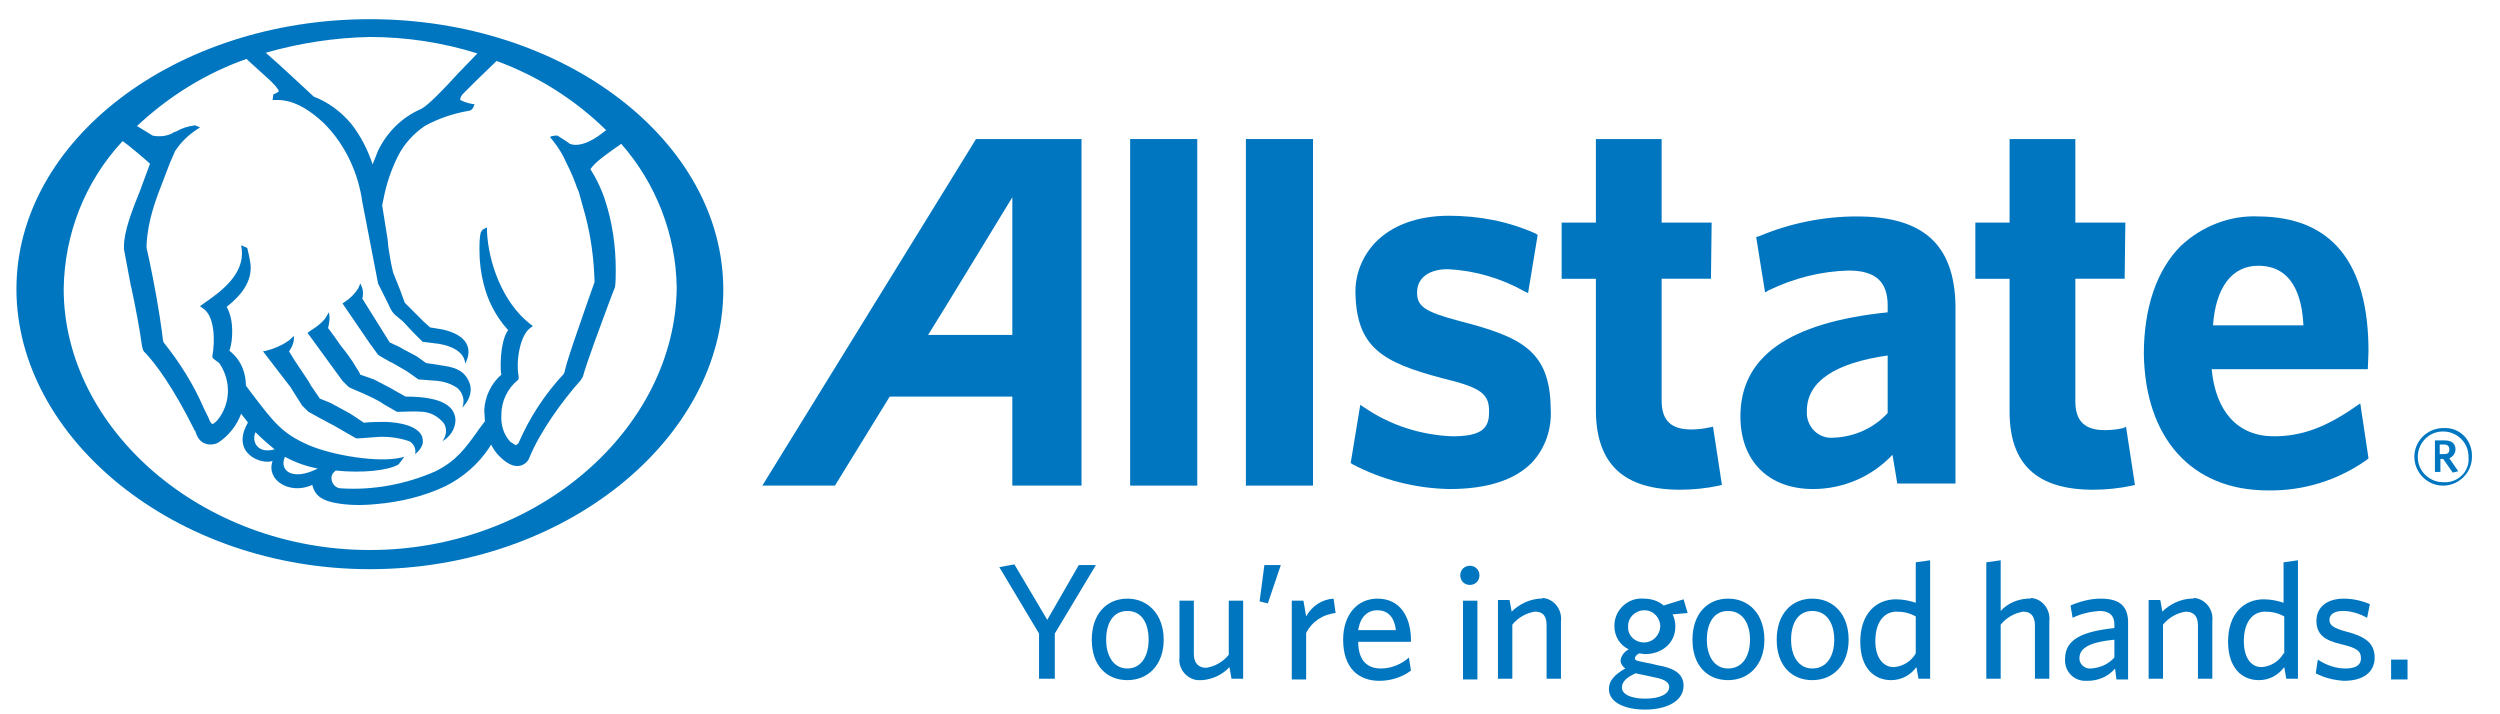 <?xml version="1.0" encoding="utf-8"?>
<!-- Generator: Adobe Illustrator 20.0.0, SVG Export Plug-In . SVG Version: 6.00 Build 0)  -->
<svg version="1.1" id="Layer_1" xmlns="http://www.w3.org/2000/svg" xmlns:xlink="http://www.w3.org/1999/xlink" x="0px" y="0px"
	 width="365px" height="104.3px" viewBox="0 0 365 104.3" style="enable-background:new 0 0 365 104.3;" xml:space="preserve">
<style type="text/css">
	.st0{fill:#0076C0;}
</style>
<title>Enterprise_Insurance_Logos</title>
<path class="st0" d="M356.9,62.5c-2.3-0.1-4.3,1.7-4.4,4c-0.1,2.3,1.7,4.3,4,4.4c2.3,0.1,4.3-1.7,4.4-4c0-0.1,0-0.1,0-0.2
	c0.1-2.2-1.5-4.1-3.7-4.2C357.1,62.5,357,62.5,356.9,62.5z M356.9,70.4c-2,0.1-3.8-1.4-3.9-3.5c-0.1-2,1.4-3.8,3.5-3.9
	c2-0.1,3.8,1.4,3.9,3.5c0,0.1,0,0.2,0,0.2c0.2,1.9-1.2,3.5-3.1,3.7C357.2,70.4,357,70.4,356.9,70.4z"/>
<path class="st0" d="M358.5,65.6c0-0.9-0.6-1.3-1.6-1.3h-1.4v4.6h0.8v-1.9h0.4l1.4,2l0.8-0.2l-1.3-1.9
	C358.1,66.7,358.5,66.2,358.5,65.6z M356.8,66.3h-0.6v-1.4h0.6c0.5,0,0.8,0.2,0.8,0.7S357.4,66.3,356.8,66.3z"/>
<path class="st0" d="M147.8,70.9h10.1V20.3h-15.4l-31.2,50.6h10.6l8-13h17.9L147.8,70.9z M147.8,48.9h-12.3
	c0.8-1.2,12.3-20.1,12.3-20.1L147.8,48.9z"/>
<rect x="165" y="20.3" class="st0" width="9.8" height="50.6"/>
<rect x="181.9" y="20.3" class="st0" width="9.8" height="50.6"/>
<path class="st0" d="M226.4,59.6c-0.1-8.4-4.3-10.4-13.2-12.7c-5.3-1.4-6.4-2.2-6.3-4.4c0.1-2,1.8-3.2,4.5-3.2
	c3.9,0.2,7.7,1.3,11.1,3.2l0.6,0.3l1.4-8.5l-0.3-0.2c-4-1.8-8.3-2.6-12.7-2.6c-4.5,0-8.3,1.4-10.7,3.9c-1.9,2-3,4.7-2.9,7.5
	c0.2,7.8,3.9,10,12.6,12.3c5.8,1.4,7,2.3,6.9,5.1c0,2.5-1.5,3.4-5.4,3.4c-4.6-0.2-9-1.6-12.8-4.2l-0.6-0.4l-1.4,8.5l0.3,0.2
	c4.4,2.3,9.2,3.5,14.1,3.6c5.5,0,9.5-1.3,12-3.8C225.6,65.5,226.6,62.6,226.4,59.6z"/>
<path class="st0" d="M245.3,71.5c1.9,0,3.8-0.2,5.7-0.6l0.4-0.1l-1.3-8.5l-0.5,0.1c-0.9,0.2-1.8,0.3-2.7,0.3c-2.9,0-4.3-1.3-4.3-4.2
	V40.7h7.2l0.1-8.2h-7.3V20.3h-9.6v12.2h-5v8.2h5v19.4C233.1,67.8,237.1,71.5,245.3,71.5z"/>
<path class="st0" d="M271.1,31.6c-4.9,0-9.8,1-14.3,2.9l-0.4,0.1l1.3,8.1l0.5-0.3c3.7-1.8,7.7-2.8,11.7-2.9c3.9,0,5.7,1.6,5.7,5.1v1
	c-14.5,1.5-21.5,6.5-21.5,15.2c0,6.5,4.1,10.6,10.6,10.6c4.4,0,8.6-1.8,11.6-5c0.2,1.1,0.7,4.2,0.7,4.2h8.5V44.5
	C285.3,35.7,280.8,31.6,271.1,31.6z M275.6,60.3c-2,2.2-4.9,3.5-7.9,3.6c-2,0.2-3.7-1.3-3.9-3.3c0-0.2,0-0.4,0-0.6
	c0-4.3,4.1-7,11.8-8.1V60.3z"/>
<path class="st0" d="M310,62.5c-0.9,0.2-1.8,0.3-2.7,0.3c-2.9,0-4.3-1.3-4.3-4.2V40.7h7.2l0.1-8.2H303V20.3h-9.6v12.2h-5v8.2h5v19.4
	c0,7.7,4,11.4,12.2,11.4c1.9,0,3.8-0.2,5.7-0.6l0.4-0.1l-1.3-8.5L310,62.5z"/>
<path class="st0" d="M331.1,71.6c5.2,0.1,10.3-1.5,14.5-4.5l0.2-0.2l-1.2-8l-0.6,0.4c-4.4,3.1-8,4.4-12,4.4c-5.3,0-8.5-3.6-9.1-9.8
	h22.8l0.1-2.6c0-13-5.4-19.6-16-19.7c-4.2-0.2-8.3,1.4-11.4,4.3c-3.5,3.5-5.4,9-5.4,15.8C313.2,64,320,71.6,331.1,71.6z M329.7,38.8
	c5.1,0,6.4,4.6,6.6,8.7h-13.2C323.5,41.9,325.9,38.8,329.7,38.8L329.7,38.8z"/>
<polygon class="st0" points="157.5,82.5 152.9,90.5 148.1,82.4 145.9,82.8 151.7,92.5 151.7,99.1 154,99.1 154,92.5 160,82.5 "/>
<path class="st0" d="M164.6,87.4c-3,0-5.2,2.2-5.2,6s2.2,5.9,5.2,5.9s5.3-2.2,5.3-5.9S167.6,87.4,164.6,87.4z M164.6,97.6
	c-2,0-3.1-1.8-3.1-4.2s1-4.2,3.1-4.2s3.1,1.8,3.1,4.2S166.6,97.6,164.6,97.6z"/>
<path class="st0" d="M179.4,95.6c-0.8,1-2,1.7-3.3,1.9c-1.2,0-1.8-0.8-1.8-2v-7.8h-2.1V96c-0.2,1.6,1,3.1,2.6,3.3c0.2,0,0.5,0,0.7,0
	c1.5-0.1,3-0.8,4-1.9l0.3,1.7h1.7V87.7h-2.1L179.4,95.6z"/>
<polygon class="st0" points="183.9,87.8 185.1,88.1 187,82.5 184.6,82.5 "/>
<path class="st0" d="M190.7,90l-0.4-2.3h-1.7v11.5h2.1v-6.8c0.8-1.6,2.4-2.7,4.3-2.9l-0.3-2.1C193,87.5,191.5,88.5,190.7,90z"/>
<path class="st0" d="M201.1,87.4c-2.9,0-5,2.3-5,6c0,4.2,2.3,6,5.3,6c1.6,0,3.3-0.5,4.6-1.5l-0.3-1.9c-1.1,1-2.6,1.6-4.1,1.6
	c-2,0-3.3-1.2-3.3-3.9h7.7v-0.5C205.9,90,204.4,87.4,201.1,87.4z M198.3,92c0.3-2,1.4-2.9,2.8-2.9c1.6,0,2.5,1.1,2.7,2.9H198.3z"/>
<path class="st0" d="M214.6,82.6c-0.8,0-1.4,0.6-1.4,1.4c0,0.8,0.6,1.4,1.4,1.4c0,0,0,0,0,0c0.8,0,1.4-0.6,1.4-1.4
	C216,83.2,215.4,82.6,214.6,82.6z"/>
<rect x="213.6" y="87.7" class="st0" width="2.1" height="11.5"/>
<path class="st0" d="M224.8,87.4c-1.5,0.1-3,0.8-4.1,1.9l-0.3-1.7h-1.7v11.5h2.1v-7.9c0.8-1,2-1.7,3.3-1.9c1.3,0,1.7,0.8,1.7,2v7.8
	h2.1v-8.4c0.2-1.6-0.9-3.2-2.6-3.4C225.2,87.4,225,87.4,224.8,87.4z"/>
<path class="st0" d="M245.8,87.5l-2.9,0.9c-0.8-0.7-1.9-1-2.9-1c-2.2-0.2-4.2,1.5-4.3,3.8c0,0.1,0,0.1,0,0.2c0,1.5,0.8,2.8,2.1,3.4
	c-0.6,0.3-1.1,0.9-1.2,1.6c0,0.5,0.3,0.9,0.7,1.2c-1.6,0.9-2.4,1.8-2.4,3c0,2,2.4,3,5.3,3s5.6-1.1,5.6-3.5c0-1.8-1.5-2.6-3.9-3
	l-0.8-0.2c-2-0.4-2.4-0.4-2.4-0.8c0-0.2,0.2-0.5,0.6-0.7c0.3,0,0.6,0.1,0.9,0.1c2.3,0,4.4-1.5,4.4-4c0-0.6-0.1-1.2-0.4-1.8l2.2-0.2
	L245.8,87.5z M238.8,98.3l1.4,0.3l1.4,0.3c1.6,0.3,2.1,0.8,2.1,1.4c0,1-1.3,1.7-3.5,1.7s-3.4-0.7-3.4-1.6S237.5,98.9,238.8,98.3z
	 M240,93.8c-1.2,0-2.3-0.9-2.3-2.2c0-0.1,0-0.1,0-0.2c0-1.3,1.1-2.3,2.4-2.3c1.3,0,2.3,1.1,2.3,2.4C242.3,92.8,241.3,93.8,240,93.8z
	"/>
<path class="st0" d="M252.3,87.4c-3,0-5.2,2.2-5.2,6s2.2,5.9,5.2,5.9c3,0,5.3-2.2,5.3-5.9S255.4,87.4,252.3,87.4z M252.3,97.6
	c-2,0-3.1-1.8-3.1-4.2s1-4.2,3.1-4.2s3.2,1.8,3.2,4.2S254.4,97.6,252.3,97.6z"/>
<path class="st0" d="M264.6,87.4c-3,0-5.2,2.2-5.2,6s2.2,5.9,5.2,5.9s5.3-2.2,5.3-5.9S267.7,87.4,264.6,87.4z M264.6,97.6
	c-2,0-3.1-1.8-3.1-4.2s1-4.2,3.1-4.2s3.2,1.8,3.2,4.2S266.7,97.6,264.6,97.6z"/>
<path class="st0" d="M279.7,88c-0.9-0.3-1.9-0.5-2.9-0.5c-2.8,0-5.2,2-5.2,6.2c0,3.8,2,5.6,4.5,5.6c1.5,0,2.8-0.7,3.7-1.9l0.3,1.7
	h1.7V81.8l-2.1,0.3L279.7,88z M279.7,95.4c-0.7,1.2-1.9,1.9-3.2,2c-1.5,0-2.7-1.3-2.7-3.8c0-2.8,1.3-4.3,3.1-4.3
	c1,0,1.9,0.2,2.8,0.7V95.4z"/>
<path class="st0" d="M296,87.4c-1.5,0.1-2.9,0.7-3.9,1.8v-7.4l-2.1,0.3v17h2.1v-7.9c0.8-1,2-1.7,3.3-1.9c1.2,0,1.7,0.8,1.7,2v7.8
	h2.1v-8.4c0.2-1.6-0.9-3.2-2.6-3.4C296.5,87.4,296.2,87.4,296,87.4z"/>
<path class="st0" d="M306.7,87.4c-1.5,0-3,0.4-4.4,1l0.3,1.8c1.2-0.6,2.6-0.9,3.9-1c1.3,0,2.2,0.5,2.2,2v0.5
	c-4.8,0.5-7.2,1.7-7.2,4.5c-0.1,1.7,1.1,3.1,2.8,3.2c0.2,0,0.4,0,0.5,0c1.5,0,3-0.6,4-1.8l0.2,1.6h1.7v-8
	C310.8,88.5,309.5,87.4,306.7,87.4z M308.7,96c-0.9,1-2.1,1.5-3.4,1.6c-0.8,0.1-1.6-0.5-1.7-1.3c0-0.1,0-0.2,0-0.2
	c0-1.2,0.9-2.3,5.1-2.7L308.7,96z"/>
<path class="st0" d="M319.8,87.4c-1.5,0.1-3,0.8-4.1,1.9l-0.3-1.7h-1.7v11.5h2.1v-7.9c0.8-1,2-1.7,3.3-1.9c1.3,0,1.8,0.8,1.8,2v7.8
	h2.1v-8.4c0.2-1.6-0.9-3.2-2.6-3.4C320.3,87.4,320,87.4,319.8,87.4z"/>
<path class="st0" d="M333.4,88c-0.9-0.3-1.9-0.5-2.9-0.5c-2.8,0-5.2,2-5.2,6.2c0,3.8,2,5.6,4.5,5.6c1.5,0,2.8-0.7,3.7-1.9l0.3,1.7
	h1.7V81.8l-2.1,0.3V88z M333.4,95.4c-0.7,1.2-1.9,1.9-3.2,2c-1.5,0-2.6-1.3-2.6-3.8c0-2.8,1.3-4.3,3.1-4.3c1,0,1.9,0.2,2.8,0.7V95.4
	z"/>
<path class="st0" d="M342.5,92.2c-1.8-0.5-2.4-0.9-2.4-1.7s0.7-1.3,2-1.3c1.2,0,2.4,0.4,3.5,1l0.4-2c-1.2-0.5-2.5-0.8-3.8-0.8
	c-2.5,0-4,1.3-4,3.2c0,2,1.1,2.9,3.8,3.5c2,0.5,2.7,0.9,2.7,2s-0.9,1.5-2.3,1.5c-1.4,0-2.8-0.5-4-1.3l-0.3,2c1.3,0.7,2.7,1,4.1,1.1
	c2.9,0,4.5-1.3,4.5-3.4S345.3,92.9,342.5,92.2z"/>
<rect x="349.1" y="96.3" class="st0" width="2.4" height="2.9"/>
<path class="st0" d="M54,2.8C25.6,2.8,2.4,20.5,2.4,42.2S25.5,83.1,54,83.1s51.6-19.1,51.6-40.8S82.4,2.8,54,2.8z M54,5.4
	c5.3,0,10.6,0.8,15.7,2.4l-2.8,2.9c-2,2.2-4.4,4.7-5.4,5.2c-2.8,1.2-5,3.4-6.3,6.1L54.4,24c-0.7-2.1-1.7-4.1-3.1-5.9
	c-1.5-1.8-3.4-3.2-5.5-4c-1.2-1.1-4.8-4.5-7-6.4C43.7,6.3,48.8,5.5,54,5.4z M36,8.6l0.3,0.3l2.1,1.9l1.2,1.1
	c0.9,0.9,1.1,1.3,1.1,1.4s-0.2,0.2-0.4,0.3c-0.1,0.1-0.3,0.1-0.4,0.2l-0.1,0.8h0.5c2.8-0.1,5.3,1.8,7,3.4c3.1,3.1,5,7.2,5.6,11.5
	l2.3,11.9l0.9,1.8l0.2,0.4l0.4,0.8c0.2,0.5,0.5,1.1,0.9,1.5l1.2,1l1.6,1.7l0.5,0.5l0.8,0.8c0.1,0,2.4,0.3,2.4,0.3
	c4,0.7,3.8,2.9,3.8,2.9s2.4-3.7-3.3-5l-1.8-0.3l0,0L61.9,47l-0.2-0.2L59.9,45l-0.8-0.8l-0.7-1.9l-1-2.5c-0.3-1.2-0.5-2.4-0.7-3.7
	L56.6,35l-0.8-5c0-0.1,0.2-1,0.2-1c0.4-2.1,1.1-4.2,2.1-6.2c0.9-1.8,2.3-3.3,3.9-4.4c2-1.1,4.1-1.8,6.3-2.2c0.4,0,0.8-0.3,0.9-0.8
	l0.1-0.2h-0.2c-0.7-0.1-1.3-0.3-1.9-0.6c0,0,0-0.1,0-0.1c0-0.3,0.2-0.5,0.3-0.7l1.2-1.2l0.7-0.7l3.1-3c6,2.2,11.4,5.6,16,10.1
	l-1.2,0.9c-1.6,1.1-3.1,1.5-4.1,1.1C83,20.8,81.7,20,81.7,20c-0.1-0.1-0.2-0.1-0.3-0.2l-0.4,0l-0.5,0.1L80.3,20l0.4,0.5
	c0.8,1,1.5,2.1,2,3.3l0.4,0.8l0.4,0.9l0.1,0.2l0.5,1.3l0.1,0.3l0.3,0.7l1,3.6c0.8,3.1,1.2,6.2,1.3,9.3v0.3l-1.2,3.4
	c-1.2,3.5-2.8,7.9-3.2,9.8l-0.1,0.2c-2.8,3-5,6.4-6.6,10.1C75.4,65,75.3,65,75.3,65s-0.5-0.3-0.8-0.5c-1-1.1-1.4-2.5-1.3-4
	c0-1.9,0.9-3.8,2.4-5c0.2-0.2,0.1-0.5,0.1-0.7c-0.4-2.3,0.3-5.9,1.7-6.9l0.4-0.3l-0.4-0.3c-4.1-3.2-6.1-9.1-6.3-13.5v-0.6l-0.6,0.3
	c-0.1,0.1-0.2,0.3-0.3,0.4c-0.2,0.8-0.2,1.7-0.2,2.6c0,1.7,0.2,3.3,0.6,4.9c0.6,2.5,1.8,4.8,3.5,6.7l0.1,0.1c-0.8,1-1.1,3.3-1.1,5.1
	c0,0.5,0,1,0.1,1.4c-1.5,1.3-2.4,3.2-2.5,5.2c0,0,0.1,1.6,0.1,1.6s-0.9,1.2-0.9,1.2l-0.2,0.3c-1.8,2.5-3.1,4.3-6.1,5.8
	c-4.3,1.9-9.1,2.8-13.8,2.5c-0.8,0-1.4-0.7-1.4-1.5c0,0,0-0.1,0-0.1c0-0.2,0.1-0.4,0.2-0.6l0.4-0.4c3.9,0.4,7.7,0,9.2-0.9
	c0.1-0.1,0.6-0.8,0.6-0.8l0.2-0.3l-0.4,0.1c-3.3,0.8-10-0.3-13.5-1.8c-3.9-1.7-5.1-3.3-8.3-7.5l-0.9-1.2c0-1.2-0.3-2.4-0.9-3.4
	c-0.4-0.7-0.9-1.2-1.5-1.7c0.3-0.9,0.4-1.8,0.4-2.8c0-1.3-0.2-2.5-0.8-3.6c2.4-1.9,3.6-3.8,3.5-6c-0.1-0.9-0.3-1.8-0.5-2.6l-0.9-0.4
	l0.1,0.6c0.4,3.7-3.1,6.2-5.4,7.8l-0.7,0.5l0.4,0.3c1.8,1.1,1.8,4.9,1.4,7v0.1l0.1,0.2l0.1,0.1L32,53c1.8,2.6,1.7,6-0.3,8.4
	c-0.4,0.4-0.6,0.5-0.7,0.5c-0.3-0.1-0.5-0.8-0.6-1l-0.6-1.2c-1.5-3.5-3.5-6.7-5.9-9.7l-0.1-0.3c-0.6-4.8-1.3-8.3-2-11.7l-0.4-1.8
	v-0.5c0.2-3.6,1.3-6.5,2.6-9.8l0.8-2.1l0.7-1.6c0-0.1,0.1-0.2,0.1-0.2c0.8-1.2,1.8-2.2,3-3l0.6-0.4l-0.7-0.3c-1,0.1-1.9,0.4-2.8,0.9
	l-0.3,0.1c-0.9,0.6-2.1,0.7-3.1,0.5L20,18.4C24.6,14.1,30,10.7,36,8.6z M46.4,68.4c-3.7,1.9-5.7,0.3-4.8-1.7
	C43.1,67.5,44.7,68.1,46.4,68.4z M40.1,65.6c-2.5,0.7-3.4-1.1-2.8-2.5C38.1,63.9,39.1,64.8,40.1,65.6z M54,80.3
	c-24.6,0-44.7-17.8-44.7-38.1c0.1-8,3.1-15.7,8.6-21.6l0.4,0.3c0.1,0,3.2,2.6,3.6,3l-1.4,3.8c-1.2,3-2.4,6-2.4,8.3v0.4l1,5.3
	l0.1,0.4c0.6,2.8,1.2,6,1.5,8.2c0.1,0.6,0.2,1,0.5,1.2c1.5,1.6,4,4.9,7.1,11.1c0.1,0.2,0.1,0.3,0.2,0.3c0.2,0.7,0.5,1.3,1.1,1.7
	c0.7,0.4,1.6,0.4,2.3,0c1.5-1,2.7-2.5,3.3-4.2c0.2,0.3,0.9,1.1,1,1.3c-2.6,4.5,2,6.2,3.6,5.6c-1,2.8,2.5,5,5.8,3.5
	c0.4,1.8,1.8,2.3,3.2,2.6c2,0.4,4.1,0.4,6.1,0.2c3.5-0.3,6.9-1.1,10.1-2.6c2.6-1.3,4.8-3.2,6.4-5.6c0,0,0.2-0.3,0.3-0.5
	c0.3,0.6,0.7,1.2,1.2,1.7c1.1,1.1,2.1,1.6,3,1.4c0.6-0.1,1.2-0.6,1.4-1.2c1.5-3.7,4.8-8.3,7.5-11.3l0.3-0.5
	c0.6-2.2,2.6-7.5,3.7-10.5l0.8-2.1l0.2-0.5c0.1-0.8,0.1-1.7,0.1-2.5c0-3.5-0.5-7-1.6-10.3c-0.4-1.2-0.9-2.3-1.5-3.4l-0.6-1
	c0.7-1.1,2.8-2.5,4.5-3.7c5.1,5.8,8,13.3,8.1,21C98.6,62.5,78.6,80.3,54,80.3z"/>
<path class="st0" d="M44.1,59.2l0.9,0.9l1.8,1l1.7,0.9l0.2,0.1l1.2,0.7l2.1,1.2c0.1,0,0.3,0,0.4,0l2.7-0.2c1.5-0.1,3.1,0.1,4.6,0.6
	c0.7,0.3,1.1,1.2,0.9,1.9c0,0,1.4-1,1.1-2.2c-0.1-1-1.3-2.3-5.3-2.5c-1,0-2.1,0-3.1,0.1h-0.2l-1.8-1.2l-0.7-0.4l-2.4-1.3l-1.5-0.6
	l-1.3-1.9L45,55.6l-1.4-2.1l-0.6-0.9l-0.8-1.3c0.5-0.7,0.8-1.5,0.7-2.3c-0.1,0.2-0.2,0.2-0.7,0.7c-1,0.7-2.1,1.2-3.3,1.5l-0.5,0.1
	l4,5.2L44.1,59.2z"/>
<path class="st0" d="M50.6,56.2l0.3,0.3c0.1,0.1,1.8,0.8,1.8,0.8c1.1,0.5,2.3,1,3.3,1.7l1.9,1.1c0.1,0.1,2.1-0.1,3.4,0
	c1.4,0,2.6,0.6,3.5,1.7c0.5,0.8,0.4,1.8-0.2,2.6c1.1-0.6,1.9-1.8,1.9-3.1c-0.1-1.8-1.6-3.4-7.3-3.4L57.6,57l-0.5-0.3l-2.5-1.3
	l-2-0.7l0,0c-0.1-0.3-0.3-0.6-0.5-0.9c-0.7-1.2-1.5-2.3-2.4-3.4l-0.2-0.3c0,0-1.4-2-1.6-2.2c0.2-0.8,0.3-1.6,0.1-2.3
	c-0.2,0.4-0.4,0.7-0.6,1c-0.6,0.7-1.3,1.2-2.1,1.7l-0.4,0.3l5.1,7L50.6,56.2z"/>
<path class="st0" d="M54.4,50.7l0.8,1.1c0.1,0.1,1.7,1,1.7,1l0.6,0.3l1.9,1.1l1.7,1.2h0.1l2.6,0.2c1,0.1,2,0.4,2.9,1
	c0.9,0.7,1.2,1.9,0.8,2.9c0,0,2.2-2,0.7-4.3c-0.5-0.8-1.3-1.5-3.4-1.8l-2.6-0.4l-1.4-1L58.9,51l-0.5-0.3l-1.5-0.7l-4-6.4
	c0.2-0.8,0.1-1.5-0.3-2.2l-0.3,0.7c-0.5,0.8-1.2,1.5-2,2L50,44.3l4.1,6L54.4,50.7z"/>
</svg>
